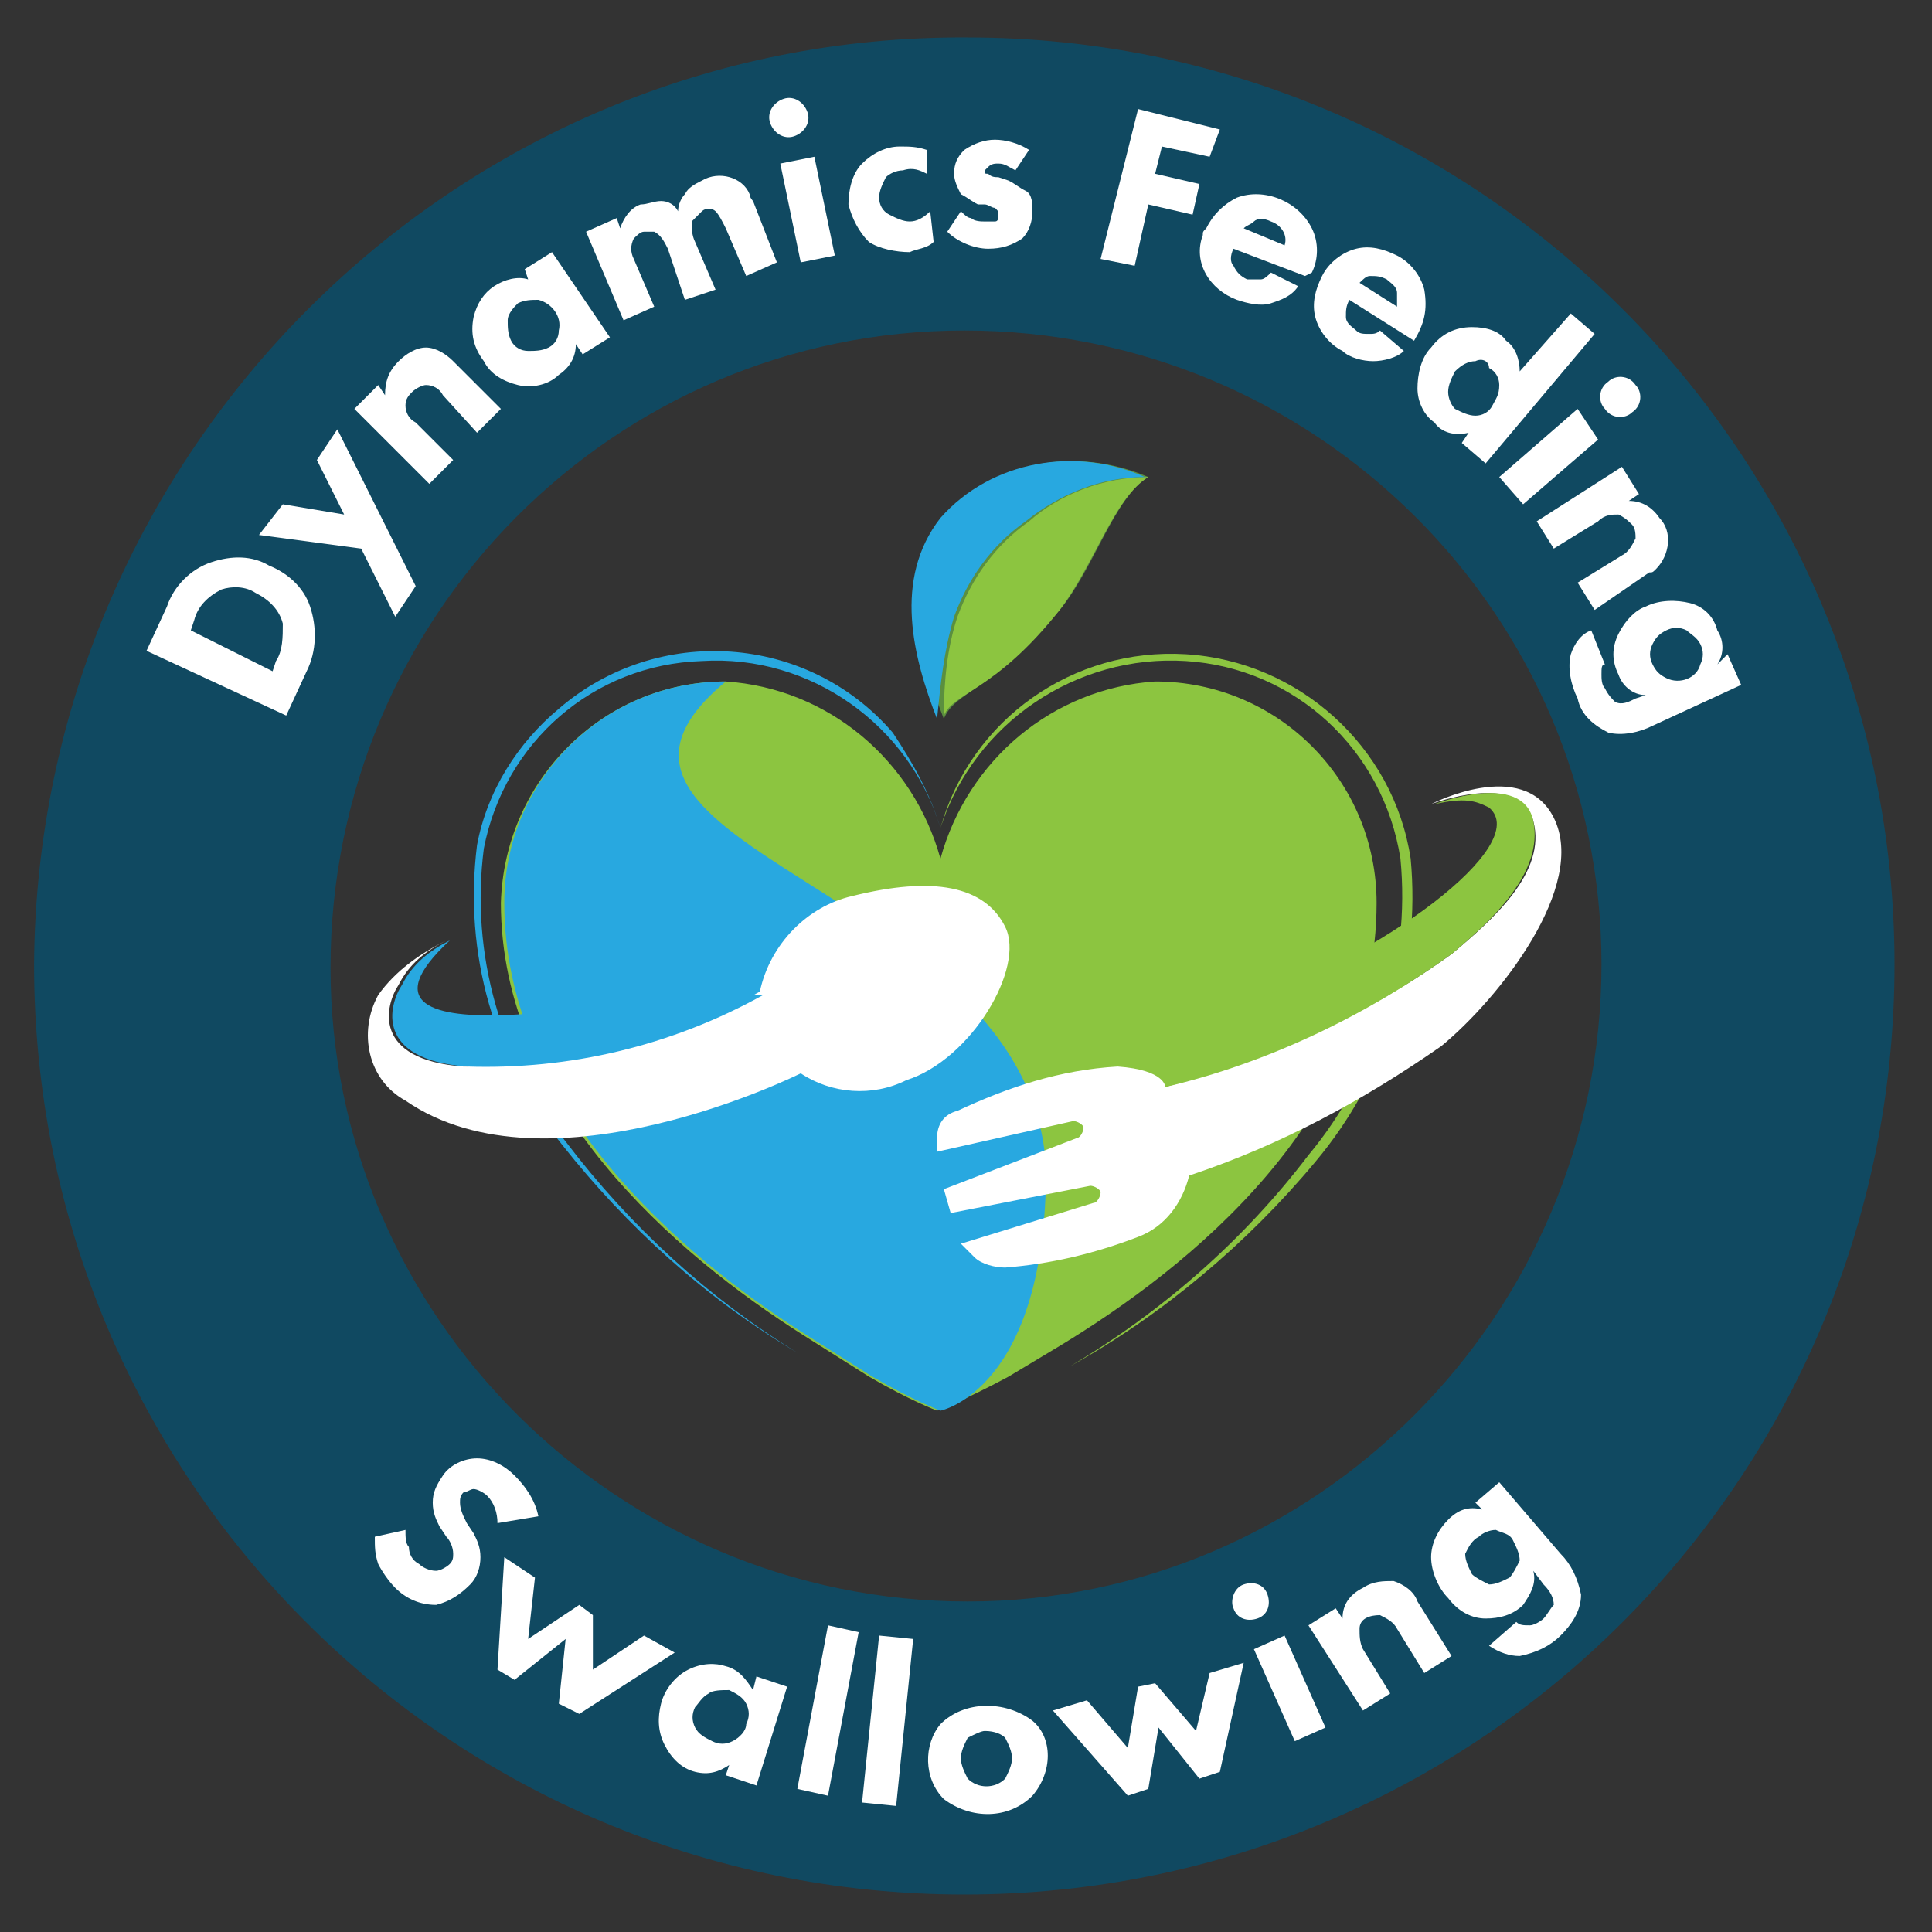 <?xml version="1.0" encoding="utf-8"?>
<!-- Generator: Adobe Illustrator 25.2.1, SVG Export Plug-In . SVG Version: 6.00 Build 0)  -->
<svg version="1.1" id="Layer_1" xmlns="http://www.w3.org/2000/svg" xmlns:xlink="http://www.w3.org/1999/xlink" x="0px" y="0px"
	 viewBox="0 0 56.7 56.7" style="enable-background:new 0 0 56.7 56.7;" xml:space="preserve">
<rect x="0" y="0" width="56.7" height="56.7" fill="#333333" stroke="none"/>
<style type="text/css">
	.st0{fill:none;}
	.st1{fill:#104961;}
	.st2{fill:#FFFFFF;}
	.st3{fill:#5B8F3F;}
	.st4{fill:#8CC540;}
	.st5{fill:#28A8E0;}
</style>
<g>
	<rect x="-4" y="-4" class="st0" width="64.7" height="64.7"/>
	<path class="st1" d="M28.4,1.1C13.3,1,1.1,13.3,1,28.3c0,15.1,12.2,27.3,27.3,27.3s27.3-12.2,27.3-27.3c0,0,0,0,0,0
		C55.6,13.3,43.4,1.1,28.4,1.1z M28.4,47C18.1,47,9.7,38.6,9.7,28.4C9.7,18.1,18,9.7,28.3,9.7C38.6,9.7,47,18,47,28.3c0,0,0,0,0,0
		C47,38.6,38.6,47,28.4,47z"/>
	<path class="st2" d="M4.9,17.8c0.2-0.6,0.7-1.1,1.3-1.3c0.6-0.2,1.2-0.2,1.7,0.1c0.5,0.2,1,0.6,1.2,1.2c0.2,0.6,0.2,1.3-0.1,1.9
		L8.4,21l-4.1-1.9L4.9,17.8z M8,19.7l0.1-0.3c0.2-0.3,0.2-0.7,0.2-1.1c-0.1-0.4-0.4-0.7-0.8-0.9c-0.3-0.2-0.7-0.2-1-0.1
		c-0.4,0.2-0.7,0.5-0.8,0.9l-0.1,0.3L8,19.7z"/>
	<path class="st2" d="M10.6,16.1l-3-0.4l0.7-0.9l1.8,0.3l-0.8-1.6l0.6-0.9l2.3,4.6l-0.6,0.9L10.6,16.1z"/>
	<path class="st2" d="M10.4,12l0.7-0.7l0.2,0.3c0-0.4,0.1-0.7,0.4-1c0.2-0.2,0.5-0.4,0.8-0.4c0.3,0,0.6,0.2,0.8,0.4l1.4,1.4
		l-0.7,0.7L13,11.6c-0.1-0.2-0.3-0.3-0.5-0.3c-0.1,0-0.3,0.1-0.4,0.2c-0.1,0.1-0.2,0.2-0.2,0.4c0,0.2,0.1,0.4,0.3,0.5l1.1,1.1
		l-0.7,0.7L10.4,12z"/>
	<path class="st2" d="M15.4,7.9l0.8-0.5l1.7,2.5l-0.8,0.5l-0.2-0.3c0,0.4-0.2,0.7-0.5,0.9c-0.3,0.3-0.8,0.4-1.2,0.3
		c-0.4-0.1-0.8-0.3-1-0.7c-0.3-0.4-0.4-0.8-0.3-1.3c0.1-0.4,0.3-0.7,0.6-0.9c0.3-0.2,0.7-0.3,1-0.2L15.4,7.9z M14.9,9.4
		c0,0.2,0,0.4,0.1,0.6c0.1,0.2,0.3,0.3,0.5,0.3c0.2,0,0.4,0,0.6-0.1c0.2-0.1,0.3-0.3,0.3-0.5c0.1-0.4-0.2-0.8-0.6-0.9
		c-0.2,0-0.4,0-0.6,0.1C15.1,9,14.9,9.2,14.9,9.4z"/>
	<path class="st2" d="M17.2,6.8l0.9-0.4l0.1,0.3c0.1-0.3,0.3-0.6,0.6-0.7C19,6,19.2,5.9,19.4,5.9c0.2,0,0.4,0.1,0.5,0.3
		c0-0.2,0.1-0.4,0.2-0.5c0.1-0.2,0.3-0.3,0.5-0.4c0.5-0.3,1.2-0.1,1.4,0.4c0,0.1,0.1,0.2,0.1,0.2l0.7,1.8l-0.9,0.4l-0.6-1.4
		c-0.1-0.2-0.2-0.4-0.3-0.5c-0.1-0.1-0.3-0.1-0.4,0c-0.1,0.1-0.2,0.2-0.3,0.3c0,0.2,0,0.4,0.1,0.6L21,8.5l-0.9,0.3l-0.5-1.5
		c-0.1-0.2-0.2-0.4-0.4-0.5c-0.1,0-0.2,0-0.3,0c-0.1,0-0.2,0.1-0.3,0.2c-0.1,0.2-0.1,0.4,0,0.6l0.6,1.4l-0.9,0.4L17.2,6.8z"/>
	<path class="st2" d="M23,2.9c0.3-0.1,0.6,0.1,0.7,0.4c0,0,0,0,0,0c0.1,0.3-0.1,0.6-0.4,0.7c0,0,0,0,0,0c-0.3,0.1-0.6-0.1-0.7-0.4
		c0,0,0,0,0,0C22.5,3.3,22.7,3,23,2.9C23,2.9,23,2.9,23,2.9z M23.9,4.6l0.6,2.9l-1,0.2l-0.6-2.9L23.9,4.6z"/>
	<path class="st2" d="M27.2,5.1C27,5,26.8,4.9,26.5,5c-0.2,0-0.4,0.1-0.5,0.2c-0.1,0.2-0.2,0.4-0.2,0.6c0,0.2,0.1,0.4,0.3,0.5
		c0.2,0.1,0.4,0.2,0.6,0.2c0.2,0,0.4-0.1,0.6-0.3l0.1,0.9c-0.2,0.2-0.5,0.2-0.7,0.3c-0.4,0-0.9-0.1-1.2-0.3
		c-0.3-0.3-0.5-0.7-0.6-1.1c0-0.4,0.1-0.9,0.4-1.2c0.3-0.3,0.7-0.5,1.1-0.5c0.3,0,0.5,0,0.8,0.1L27.2,5.1z"/>
	<path class="st2" d="M29.8,5c-0.2-0.1-0.3-0.2-0.5-0.2c-0.1,0-0.2,0-0.3,0.1c0,0-0.1,0.1-0.1,0.1c0,0.1,0,0.1,0.1,0.1
		c0.1,0.1,0.2,0.1,0.3,0.1l0.3,0.1c0.2,0.1,0.3,0.2,0.5,0.3c0.2,0.1,0.2,0.4,0.2,0.6c0,0.3-0.1,0.6-0.3,0.8c-0.3,0.2-0.6,0.3-1,0.3
		c-0.4,0-0.9-0.2-1.2-0.5l0.4-0.6c0.1,0.1,0.2,0.2,0.3,0.2c0.1,0.1,0.3,0.1,0.4,0.1c0.1,0,0.2,0,0.3,0c0.1,0,0.1-0.1,0.1-0.2
		c0-0.1,0-0.1-0.1-0.2c-0.1,0-0.2-0.1-0.3-0.1L28.7,6c-0.2-0.1-0.3-0.2-0.5-0.3C28.1,5.5,28,5.3,28,5.1c0-0.3,0.1-0.5,0.3-0.7
		c0.3-0.2,0.6-0.3,0.9-0.3c0.3,0,0.7,0.1,1,0.3L29.8,5z"/>
	<path class="st2" d="M35.5,4.6l-1.4-0.3l-0.2,0.8l1.3,0.3L35,6.3l-1.3-0.3l-0.4,1.8l-1-0.2l1.1-4.4l2.4,0.6L35.5,4.6z"/>
	<path class="st2" d="M38.3,8.1l-2.1-0.8c-0.1,0.2-0.1,0.4,0,0.5c0.1,0.2,0.2,0.3,0.4,0.4c0.1,0,0.3,0,0.4,0c0.1,0,0.2-0.1,0.3-0.2
		l0.8,0.4c-0.2,0.3-0.5,0.4-0.8,0.5c-0.3,0.1-0.7,0-1-0.1c-0.8-0.3-1.3-1.1-1-1.9c0-0.1,0-0.1,0.1-0.2c0.2-0.4,0.5-0.7,0.9-0.9
		c0.8-0.3,1.8,0.1,2.2,0.9c0.2,0.4,0.2,0.9,0,1.3L38.3,8.1z M37.7,7.2c0.1-0.3-0.1-0.6-0.4-0.7c-0.2-0.1-0.4-0.1-0.5,0
		c-0.1,0.1-0.2,0.1-0.3,0.2L37.7,7.2z"/>
	<path class="st2" d="M41.5,10l-1.9-1.2c-0.1,0.2-0.1,0.3-0.1,0.5c0,0.2,0.2,0.3,0.3,0.4c0.1,0.1,0.2,0.1,0.4,0.1
		c0.1,0,0.2,0,0.3-0.1l0.7,0.6c-0.2,0.2-0.6,0.3-0.9,0.3c-0.3,0-0.7-0.1-0.9-0.3c-0.4-0.2-0.7-0.6-0.8-1c-0.1-0.4,0-0.8,0.2-1.2
		c0.2-0.4,0.6-0.7,1-0.8c0.4-0.1,0.8,0,1.2,0.2c0.4,0.2,0.7,0.6,0.8,1C41.9,9.1,41.8,9.5,41.5,10L41.5,10z M41,9c0-0.1,0-0.3,0-0.4
		c0-0.2-0.2-0.3-0.3-0.4c-0.2-0.1-0.3-0.1-0.5-0.1c-0.1,0-0.2,0.1-0.3,0.2L41,9z"/>
	<path class="st2" d="M43.6,13.6l-0.7-0.6l0.2-0.3c-0.4,0.1-0.8,0-1-0.3c-0.3-0.2-0.5-0.6-0.5-1c0-0.4,0.1-0.9,0.4-1.2
		c0.3-0.4,0.7-0.6,1.2-0.6c0.4,0,0.8,0.1,1,0.4c0.3,0.2,0.4,0.6,0.4,0.9l1.5-1.7l0.7,0.6L43.6,13.6z M43.3,10.6
		c-0.2,0-0.4,0.1-0.6,0.3c-0.1,0.2-0.2,0.4-0.2,0.6c0,0.2,0.1,0.4,0.2,0.5c0.2,0.1,0.4,0.2,0.6,0.2c0.2,0,0.4-0.1,0.5-0.3
		c0.1-0.2,0.2-0.3,0.2-0.6c0-0.2-0.1-0.4-0.3-0.5C43.7,10.6,43.5,10.5,43.3,10.6L43.3,10.6z"/>
	<path class="st2" d="M46.9,12.9l-2.2,1.9L44,14l2.3-2L46.9,12.9z M48,11.3c0.2,0.2,0.2,0.6-0.1,0.8c-0.2,0.2-0.6,0.2-0.8-0.1
		c-0.2-0.2-0.2-0.6,0.1-0.8c0,0,0,0,0,0C47.4,11,47.8,11,48,11.3C48,11.3,48,11.3,48,11.3z"/>
	<path class="st2" d="M47.6,13.7l0.5,0.8l-0.3,0.2c0.4,0,0.7,0.2,0.9,0.5c0.4,0.4,0.3,1.1-0.1,1.5c-0.1,0.1-0.1,0.1-0.2,0.1
		l-1.6,1.1l-0.5-0.8l1.3-0.8c0.2-0.1,0.3-0.3,0.4-0.5c0-0.1,0-0.3-0.1-0.4c-0.1-0.1-0.2-0.2-0.4-0.3c-0.2,0-0.4,0-0.6,0.2l-1.3,0.8
		l-0.5-0.8L47.6,13.7z"/>
	<path class="st2" d="M50.7,19.2l0.4,0.9l-2.6,1.2c-0.4,0.2-0.9,0.3-1.3,0.2c-0.4-0.2-0.8-0.5-0.9-1c-0.2-0.4-0.3-0.9-0.2-1.3
		c0.1-0.3,0.3-0.6,0.6-0.7l0.4,1C47,19.5,47,19.6,47,19.8c0,0.1,0,0.3,0.1,0.4c0.1,0.2,0.2,0.3,0.3,0.4c0.2,0.1,0.4,0,0.6-0.1
		l0.3-0.1c-0.4,0-0.7-0.3-0.8-0.6c-0.2-0.4-0.2-0.8,0-1.2c0.2-0.4,0.5-0.7,0.8-0.8c0.4-0.2,0.9-0.2,1.3-0.1c0.4,0.1,0.7,0.4,0.8,0.8
		c0.2,0.3,0.2,0.7,0,1L50.7,19.2z M49.5,18.5c-0.2-0.1-0.4-0.1-0.6,0c-0.2,0.1-0.3,0.2-0.4,0.4c-0.1,0.2-0.1,0.4,0,0.6
		c0.1,0.2,0.2,0.3,0.4,0.4c0.4,0.2,0.9,0,1-0.4c0.1-0.2,0.1-0.4,0-0.6C49.8,18.7,49.6,18.6,49.5,18.5z"/>
	<path class="st3" d="M27.7,21.1c-0.7-1.8-1.3-4.1,0-5.9c1.5-1.7,3.9-2.1,6-1.2c-1,0.6-1.6,2.7-2.6,3.9C29.1,20.3,28,20.3,27.7,21.1
		z"/>
	<path class="st4" d="M30.2,15.3c-1,0.7-1.7,1.7-2.1,2.8c-0.3,0.9-0.4,1.9-0.4,2.9l0,0c0.3-0.7,1.5-0.7,3.4-3.1
		c1-1.3,1.6-3.3,2.6-3.9l0,0C32.4,14,31.1,14.5,30.2,15.3z"/>
	<path class="st5" d="M28,18.1c0.4-1.1,1.1-2.1,2.1-2.8c1-0.8,2.2-1.3,3.5-1.3c-2-0.9-4.5-0.5-6,1.2c-1.4,1.8-0.8,4.1-0.1,5.9
		C27.6,20.1,27.7,19.1,28,18.1z"/>
	<path class="st4" d="M31.1,39.5c3.8-2.3,9.3-6.7,9.3-13c0-3.6-2.9-6.5-6.5-6.5c-3,0.2-5.5,2.3-6.3,5.2c-0.8-2.9-3.3-5-6.3-5.2
		c-3.6,0-6.5,2.9-6.6,6.5c0,0,0,0,0,0c0,5.9,5.1,10.3,8.9,12.7l1.9,1.2c1.2,0.7,2,1,2,1s0.8-0.3,2.1-1L31.1,39.5z"/>
	<path class="st4" d="M31.4,40.1c2.7-1.6,5.1-3.7,7-6.2c2-2.4,3-5.6,2.7-8.7c-0.5-3.2-3.1-5.6-6.3-5.8c-3.2-0.2-6.2,1.8-7.2,4.9
		c0.9-3.2,3.9-5.3,7.2-5.1c3.3,0.2,6.1,2.7,6.6,6c0.3,3.2-0.7,6.4-2.8,8.9C36.6,36.5,34.1,38.6,31.4,40.1z"/>
	<path class="st5" d="M27.6,24.3c-0.9-3-3.8-5.1-7-4.9c-3.2,0.1-5.8,2.4-6.4,5.5c-0.4,3.1,0.5,6.2,2.4,8.6c1.9,2.5,4.2,4.6,6.8,6.2
		c-2.7-1.6-5-3.7-6.9-6.1c-2-2.5-2.9-5.6-2.5-8.8c0.3-1.6,1.2-3,2.4-4c2.9-2.5,7.3-2.2,9.8,0.7C26.8,22.4,27.3,23.3,27.6,24.3z"/>
	<path class="st5" d="M21.3,20c-3.6,0-6.5,2.9-6.5,6.5c0,0,0,0,0,0c0,5.9,5.1,10.3,8.9,12.7l1.9,1.2c1.2,0.7,2,1,2,1
		s3.1-0.6,3.1-7.1C30.3,26,15.4,24.9,21.3,20z"/>
	<path class="st2" d="M22.3,29.1c0.3-1.4,1.4-2.5,2.7-2.8c2.4-0.6,3.9-0.3,4.5,0.9c0.6,1.2-1,3.9-2.9,4.5c-1,0.5-2.2,0.4-3.1-0.2
		c0,0-7.4,3.7-11.6,0.8c-1.1-0.6-1.4-2-0.8-3.1c0,0,0,0,0,0c0.5-0.7,1.2-1.2,2-1.6c-0.6,0.3-1.1,0.7-1.4,1.3
		c-0.4,0.6-0.8,2.2,1.9,2.4C16.7,31.3,19.7,30.6,22.3,29.1z"/>
	<path class="st2" d="M27.9,35.6l-0.2-0.7l3.9-1.5c0.1,0,0.2-0.2,0.2-0.3c0-0.1-0.2-0.2-0.3-0.2l-4,0.9v-0.4c0-0.4,0.2-0.7,0.6-0.8
		c1.5-0.7,3-1.2,4.7-1.3c1.4,0.1,1.4,0.6,1.4,0.6c3-0.8,5.9-2.1,8.4-3.9c1.2-1,2.8-2.4,2.4-3.9S42,23.6,42,23.6s2.7-1.4,3.6,0.4
		c1,2-1.6,5.3-3.3,6.7c-2.3,1.6-4.7,2.9-7.4,3.8c-0.2,0.8-0.7,1.5-1.5,1.8c-1.3,0.5-2.6,0.8-3.9,0.9c-0.3,0-0.7-0.1-0.9-0.3
		l-0.4-0.4l3.9-1.2c0.1,0,0.2-0.2,0.2-0.3c0-0.1-0.2-0.2-0.3-0.2L27.9,35.6z"/>
	<path class="st4" d="M42.1,23.6c0,0,2.6-1,2.9,0.5c0.3,1.5-1.2,2.9-2.4,3.9c-2.5,1.8-5.4,3.2-8.4,3.9l2.2-2.4
		c4.1-1.4,8.6-4.7,7.3-5.8C43.3,23.5,43,23.4,42.1,23.6z"/>
	<path class="st5" d="M13.2,27.6c-0.6,0.3-1.1,0.7-1.4,1.3c-0.4,0.6-0.8,2.2,1.9,2.4c3,0.1,6-0.6,8.7-2.1h-2.7
		C19.7,29.1,9.1,31.4,13.2,27.6z"/>
	<path class="st2" d="M14.6,44.7c0-0.3-0.1-0.6-0.3-0.8c-0.1-0.1-0.3-0.2-0.4-0.2c-0.1,0-0.2,0.1-0.3,0.1c-0.1,0.1-0.1,0.2-0.1,0.3
		c0,0.2,0.1,0.4,0.2,0.6l0.2,0.3c0.1,0.2,0.2,0.4,0.2,0.7c0,0.3-0.1,0.6-0.3,0.8c-0.3,0.3-0.6,0.5-1,0.6c-0.5,0-0.9-0.2-1.2-0.5
		c-0.2-0.2-0.4-0.5-0.5-0.7c-0.1-0.3-0.1-0.5-0.1-0.8l0.9-0.2c0,0.2,0,0.4,0.1,0.5c0,0.2,0.1,0.4,0.3,0.5c0.1,0.1,0.3,0.2,0.5,0.2
		c0.1,0,0.3-0.1,0.4-0.2c0.1-0.1,0.1-0.2,0.1-0.3c0-0.2-0.1-0.4-0.2-0.5l-0.2-0.3c-0.1-0.2-0.2-0.4-0.2-0.7c0-0.3,0.1-0.5,0.3-0.8
		c0.2-0.3,0.6-0.5,1-0.5c0.4,0,0.8,0.2,1.1,0.5c0.3,0.3,0.6,0.7,0.7,1.2L14.6,44.7z"/>
	<path class="st2" d="M15.1,49.3L14.6,49l0.2-3.3l0.9,0.6l-0.2,1.8l1.5-1l0.4,0.3L17.4,49l1.5-1l0.9,0.5l-2.8,1.8L16.4,50l0.2-1.9
		L15.1,49.3z"/>
	<path class="st2" d="M22.2,49.2l0.9,0.3l-0.9,2.9l-0.9-0.3l0.1-0.3c-0.3,0.2-0.6,0.3-1,0.2c-0.4-0.1-0.7-0.4-0.9-0.8
		c-0.2-0.4-0.2-0.8-0.1-1.2c0.1-0.4,0.4-0.8,0.8-1c0.4-0.2,0.8-0.2,1.1-0.1c0.4,0.1,0.6,0.4,0.8,0.7L22.2,49.2z M20.8,49.7
		c-0.2,0.1-0.3,0.3-0.4,0.4c-0.1,0.2-0.1,0.4,0,0.6c0.1,0.2,0.3,0.3,0.5,0.4c0.2,0.1,0.4,0.1,0.6,0c0.2-0.1,0.4-0.3,0.4-0.5
		c0.1-0.2,0.1-0.4,0-0.6c-0.1-0.2-0.3-0.3-0.5-0.4C21.2,49.6,20.9,49.6,20.8,49.7z"/>
	<path class="st2" d="M25.2,47.9l-0.9,4.8l-0.9-0.2l0.9-4.8L25.2,47.9z"/>
	<path class="st2" d="M26.8,48.1l-0.5,4.9l-1-0.1l0.5-4.9L26.8,48.1z"/>
	<path class="st2" d="M30.3,52.7c-0.7,0.7-1.8,0.7-2.6,0.1c-0.6-0.6-0.6-1.6-0.1-2.2c0.7-0.7,1.9-0.7,2.7-0.1
		C30.9,51,30.9,52,30.3,52.7z M28.4,51c-0.1,0.2-0.2,0.4-0.2,0.6c0,0.2,0.1,0.4,0.2,0.6c0.3,0.3,0.8,0.3,1.1,0
		c0.1-0.2,0.2-0.4,0.2-0.6c0-0.2-0.1-0.4-0.2-0.6c-0.1-0.1-0.3-0.2-0.6-0.2C28.8,50.8,28.6,50.9,28.4,51L28.4,51z"/>
	<path class="st2" d="M33.7,52.5l-0.6,0.2l-2.2-2.5l1-0.3l1.2,1.4l0.3-1.8l0.5-0.1l1.2,1.4l0.4-1.7l1-0.3L35.8,52l-0.6,0.2L34,50.7
		L33.7,52.5z"/>
	<path class="st2" d="M36.5,46.5c0.3-0.1,0.6,0,0.7,0.3c0.1,0.3,0,0.6-0.3,0.7c-0.3,0.1-0.6,0-0.7-0.3C36.1,47,36.2,46.6,36.5,46.5z
		 M37.7,48l1.2,2.7L38,51.1l-1.2-2.7L37.7,48z"/>
	<path class="st2" d="M38.4,47.7l0.8-0.5l0.2,0.3c0-0.4,0.2-0.7,0.6-0.9c0.3-0.2,0.6-0.2,0.9-0.2c0.3,0.1,0.6,0.3,0.7,0.6l1,1.6
		l-0.8,0.5L41,47.8c-0.1-0.2-0.3-0.3-0.5-0.4c-0.3,0-0.6,0.1-0.6,0.4c0,0.2,0,0.4,0.1,0.6l0.8,1.3L40,50.2L38.4,47.7z"/>
	<path class="st2" d="M43.3,44.1l0.7-0.6l1.8,2.1c0.3,0.3,0.5,0.7,0.6,1.2c0,0.5-0.3,0.9-0.6,1.2c-0.3,0.3-0.7,0.5-1.2,0.6
		c-0.3,0-0.6-0.1-0.9-0.3l0.8-0.7c0.1,0.1,0.2,0.1,0.4,0.1c0.1,0,0.3-0.1,0.4-0.2c0.1-0.1,0.2-0.3,0.3-0.4c0-0.2-0.1-0.4-0.3-0.6
		L45,46.1c0.1,0.4-0.1,0.7-0.3,1c-0.3,0.3-0.7,0.4-1.1,0.4c-0.4,0-0.8-0.2-1.1-0.6c-0.3-0.3-0.5-0.8-0.5-1.2c0-0.4,0.2-0.8,0.5-1.1
		c0.3-0.3,0.6-0.4,1-0.3L43.3,44.1z M43,45.6c0,0.2,0.1,0.4,0.2,0.6c0.1,0.1,0.3,0.2,0.5,0.3c0.2,0,0.4-0.1,0.6-0.2
		c0.1-0.1,0.2-0.3,0.3-0.5c0-0.2-0.1-0.4-0.2-0.6c-0.1-0.2-0.3-0.2-0.5-0.3c-0.2,0-0.4,0.1-0.5,0.2C43.2,45.2,43.1,45.4,43,45.6z"/>
</g>
</svg>
